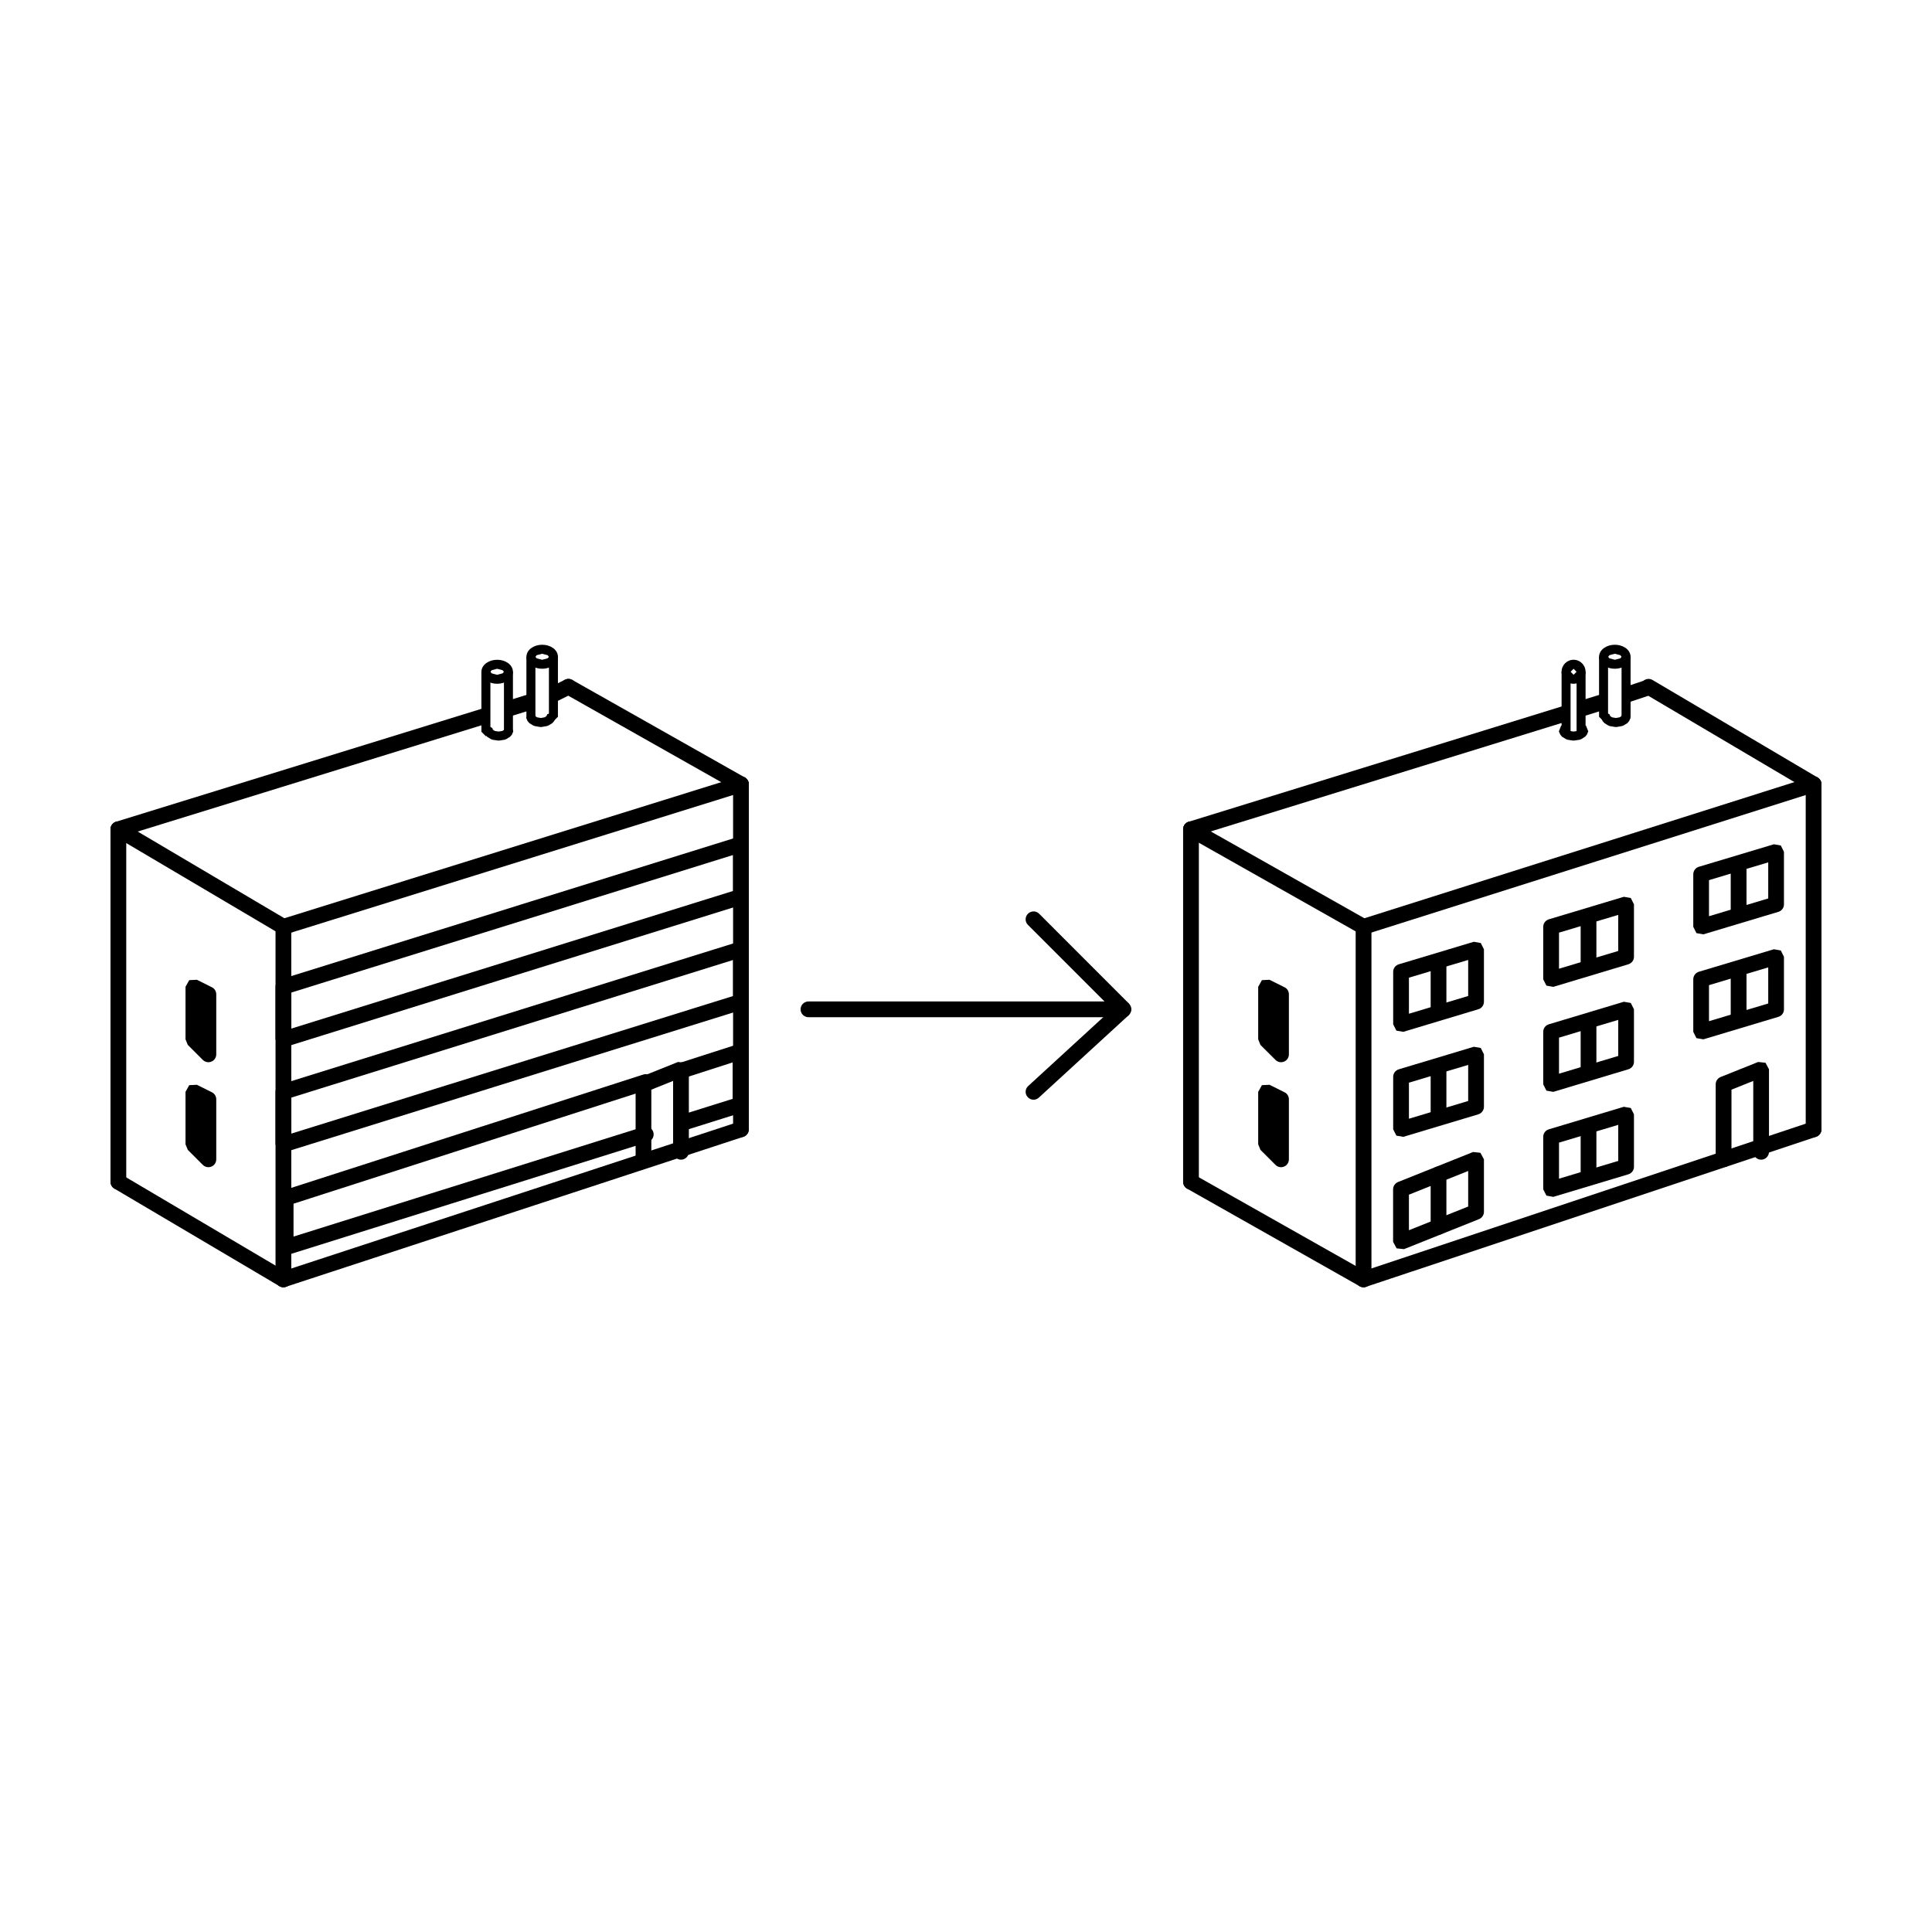 <?xml version="1.0" encoding="UTF-8"?>
<!-- Uploaded to: SVG Repo, www.svgrepo.com, Generator: SVG Repo Mixer Tools -->
<svg fill="#000000" width="800px" height="800px" version="1.1" viewBox="144 144 512 512" xmlns="http://www.w3.org/2000/svg">
 <g>
  <path d="m506.01 485.02 119.27-39.754c1.098-0.363 1.684-1.547 1.324-2.637-0.359-1.098-1.559-1.684-2.637-1.32l-119.28 39.758c-1.102 0.363-1.684 1.559-1.32 2.644 0.363 1.094 1.547 1.672 2.637 1.309"/>
  <path d="m626.71 443.29v-91.441c0-1.152-0.945-2.09-2.086-2.09-1.152 0-2.09 0.941-2.09 2.09v91.438c0 1.152 0.941 2.086 2.09 2.086 1.145 0.004 2.086-0.934 2.086-2.082"/>
  <path d="m505.98 391.6 119.28-37.766c1.102-0.348 1.707-1.516 1.359-2.621-0.336-1.102-1.516-1.707-2.625-1.359l-119.27 37.766c-1.102 0.348-1.703 1.516-1.359 2.621 0.34 1.102 1.516 1.707 2.613 1.359"/>
  <path d="m579.82 327.8 43.742 25.84c0.992 0.586 2.273 0.258 2.852-0.734 0.59-0.996 0.262-2.273-0.734-2.863l-43.742-25.84c-0.984-0.586-2.262-0.25-2.852 0.742-0.582 0.992-0.254 2.273 0.734 2.856"/>
  <path d="m574.93 425.39h2.086v-13.914l-0.84-1.684-1.844-0.316-19.859 5.969c-0.902 0.273-1.5 1.074-1.5 1.996v13.922l0.848 1.672 1.828 0.316 19.879-5.981c0.891-0.258 1.492-1.074 1.492-1.996l-2.09 0.016-0.598-1.996-17.18 5.144v-9.551l15.695-4.707v11.109h2.082l-0.598-1.996 0.598 1.996"/>
  <path d="m574.93 397.57h2.086v-13.914l-0.84-1.672-1.844-0.324-19.859 5.965c-0.902 0.266-1.5 1.082-1.5 1.996l-0.004 13.906 0.848 1.676 1.828 0.324 19.879-5.981c0.891-0.266 1.492-1.074 1.492-1.996l-2.086 0.02-0.598-2-17.18 5.152v-9.562l15.695-4.707v11.109l2.082 0.008-0.598-2 0.598 2"/>
  <path d="m574.93 453.22h2.086v-13.914l-0.84-1.672-1.844-0.324-19.859 5.965c-0.902 0.266-1.5 1.082-1.5 1.996v13.914l0.848 1.672 1.828 0.324 19.879-5.977c0.891-0.277 1.492-1.082 1.492-1.996h-2.086l-0.598-1.996-17.18 5.148v-9.551l15.695-4.715v11.109h2.086l-0.598-1.996 0.59 2.012"/>
  <path d="m562.89 387.65v12.16c0 1.008 0.941 1.824 2.086 1.824 1.152 0 2.086-0.82 2.086-1.824v-12.16c0-1.008-0.934-1.824-2.086-1.824-1.145 0.008-2.086 0.824-2.086 1.824"/>
  <path d="m562.89 414.82v12.734c0 1.059 0.941 1.91 2.086 1.91 1.152 0 2.086-0.855 2.086-1.91v-12.734c0-1.055-0.934-1.914-2.086-1.914-1.145 0.004-2.086 0.863-2.086 1.914"/>
  <path d="m562.89 442.69v12.699c0 1.055 0.941 1.906 2.086 1.906 1.152 0 2.086-0.852 2.086-1.906v-12.699c0-1.055-0.934-1.906-2.086-1.906-1.145 0-2.086 0.852-2.086 1.906"/>
  <path d="m614.68 411.48h2.086v-13.922l-0.836-1.672-1.832-0.324-19.879 5.965c-0.891 0.266-1.484 1.082-1.484 1.996v13.922l0.84 1.672 1.84 0.316 19.871-5.961c0.898-0.266 1.484-1.082 1.484-1.996l-2.09 0.004-0.586-1.996-17.195 5.144v-9.551l15.699-4.707v11.113h2.082l-0.586-1.988 0.586 1.984"/>
  <path d="m614.68 383.65h2.086v-13.914l-0.836-1.672-1.832-0.324-19.879 5.965c-0.891 0.266-1.484 1.078-1.484 1.996v13.914l0.84 1.672 1.84 0.324 19.871-5.965c0.898-0.266 1.484-1.078 1.484-1.996h-2.09l-0.586-1.996-17.195 5.152v-9.559l15.699-4.711v11.109l2.082 0.004-0.586-1.996 0.586 1.996"/>
  <path d="m602.66 373.54v12.746c0 1.059 0.945 1.91 2.098 1.91s2.086-0.855 2.086-1.91v-12.746c0-1.055-0.941-1.91-2.086-1.91-1.16 0-2.098 0.859-2.098 1.91"/>
  <path d="m602.66 401.36v12.656c0 1.043 0.945 1.895 2.098 1.895s2.086-0.855 2.086-1.895v-12.656c0-1.047-0.941-1.895-2.086-1.895-1.16-0.008-2.098 0.844-2.098 1.895"/>
  <path d="m602.86 451.23v-18.461l5.773-2.312v18.785c0 1.152 0.941 2.086 2.086 2.086 1.145 0 2.082-0.938 2.082-2.086v-21.867l-0.926-1.734-1.945-0.207-9.945 3.977c-0.781 0.316-1.309 1.082-1.309 1.941v19.875c0 1.152 0.941 2.086 2.086 2.086 1.156 0.004 2.098-0.934 2.098-2.082"/>
  <path d="m458.6 459.01 45.727 25.852c0.988 0.57 2.273 0.215 2.836-0.785 0.555-1.004 0.207-2.281-0.785-2.836l-45.723-25.84c-1.004-0.574-2.281-0.215-2.836 0.777-0.574 1.004-0.215 2.273 0.781 2.832"/>
  <path d="m507.45 483.04v-93.426c0-1.152-0.941-2.086-2.086-2.086-1.152 0-2.098 0.938-2.098 2.086v93.426c0 1.152 0.941 2.086 2.098 2.086 1.148 0 2.086-0.93 2.086-2.086"/>
  <path d="m461.71 457.2v-93.426c0-1.152-0.938-2.09-2.086-2.09-1.148 0-2.086 0.941-2.086 2.09v93.422c0 1.152 0.945 2.086 2.086 2.086 1.148 0.004 2.086-0.93 2.086-2.082"/>
  <path d="m458.6 365.58 45.727 25.844c0.988 0.57 2.273 0.211 2.836-0.789 0.555-0.996 0.207-2.273-0.785-2.836l-45.723-25.844c-1.004-0.57-2.281-0.211-2.836 0.789-0.574 1-0.215 2.277 0.781 2.836"/>
  <path d="m479.52 405.52h-2.086v13.914l0.598 1.477 3.984 3.977c0.598 0.59 1.492 0.777 2.273 0.453 0.785-0.316 1.281-1.082 1.281-1.93v-15.906c0-0.797-0.441-1.527-1.152-1.867l-3.981-1.988-2.019 0.098-0.984 1.777 2.086-0.004-0.945 1.859 2.832 1.414v9.562l-0.414-0.402-1.473 1.477h2.086v-13.926h-2.086l-0.945 1.859 0.945-1.844"/>
  <path d="m479.52 433.34h-2.086v13.914l0.598 1.477 3.984 3.977c0.598 0.59 1.492 0.777 2.273 0.453 0.785-0.316 1.281-1.082 1.281-1.93v-15.898c0-0.797-0.441-1.516-1.152-1.867l-3.981-1.984-2.019 0.098-0.984 1.785 2.086-0.023-0.945 1.867 2.832 1.406v9.559l-0.414-0.402-1.473 1.477h2.086v-13.914l-2.086 0.008-0.945 1.848 0.945-1.848"/>
  <path d="m535.17 437.32h2.09v-13.914l-0.84-1.684-1.844-0.316-19.871 5.969c-0.891 0.266-1.496 1.074-1.496 1.996v13.914l0.848 1.672 1.832 0.316 19.879-5.965c0.883-0.273 1.492-1.09 1.492-1.996l-2.09 0.004-0.594-1.988-17.195 5.144v-9.551l15.703-4.715v11.109h2.086l-0.594-1.996 0.594 2"/>
  <path d="m535.17 409.5h2.09v-13.922l-0.84-1.672-1.844-0.324-19.871 5.965c-0.891 0.258-1.496 1.082-1.496 1.996v13.914l0.848 1.672 1.832 0.316 19.879-5.981c0.883-0.258 1.492-1.074 1.492-1.996l-2.09 0.031-0.594-1.996-17.195 5.144v-9.551l15.703-4.699v11.109l2.086-0.004-0.594-1.996 0.594 1.992"/>
  <path d="m535.17 465.15h2.09v-13.918l-0.934-1.734-1.945-0.207-19.871 7.949c-0.785 0.316-1.324 1.09-1.324 1.941v13.914l0.934 1.734 1.953 0.207 19.871-7.949c0.785-0.316 1.316-1.082 1.316-1.941l-2.09 0.004-0.77-1.941-17.02 6.812v-9.418l15.703-6.289v10.832l2.086 0.004-0.77-1.941 0.77 1.941"/>
  <path d="m523.14 399.36v12.609c0 1.043 0.941 1.891 2.086 1.891s2.086-0.848 2.086-1.891v-12.609c0-1.047-0.945-1.891-2.086-1.891-1.145 0-2.086 0.852-2.086 1.891"/>
  <path d="m523.14 427.21v12.75c0 1.066 0.941 1.914 2.086 1.914s2.086-0.855 2.086-1.914v-12.75c0-1.059-0.945-1.914-2.086-1.914-1.145-0.004-2.086 0.855-2.086 1.914"/>
  <path d="m523.14 455.21v13.914c0 1.152 0.941 2.086 2.086 2.086s2.086-0.938 2.086-2.086v-13.914c0-1.152-0.945-2.086-2.086-2.086-1.145 0-2.086 0.934-2.086 2.086"/>
  <path d="m561.81 322.03v15.902l1.199 1.195 1.184-1.195v-15.902l-1.184-1.191-1.199 1.191"/>
  <path d="m560.22 337.93v-15.902l-1.199-1.191-1.184 1.191v15.902l1.184 1.195 1.199-1.195"/>
  <path d="m564.19 322.03c-0.004-1.758-1.414-3.184-3.18-3.184-1.762 0-3.18 1.426-3.18 3.184 0 1.754 1.414 3.168 3.18 3.18 1.762-0.008 3.172-1.426 3.18-3.18l-1.18-1.195-1.996 1.984-0.789-0.789 0.789-0.797 0.789 0.797 1.188 1.195 1.199-1.195"/>
  <path d="m562.72 336.88-0.238 0.531-0.477 0.309-0.992 0.145-0.965-0.145-0.512-0.312-0.227-0.527-1.574-0.625-0.617 1.566 0.383 0.875 0.465 0.543 1.031 0.633 0.438 0.164 1.391 0.219h0.367l1.402-0.219 0.469-0.164 1.008-0.641 0.461-0.535 0.375-0.875-0.621-1.566-1.566 0.625"/>
  <path d="m582.64 325.58c-0.352-1.09-1.547-1.684-2.625-1.32l-5.078 1.688v4.312c0.141-0.016 0.289-0.004 0.422-0.051l5.965-1.988c1.098-0.363 1.68-1.555 1.316-2.641z"/>
  <path d="m573.73 318.05v15.898l1.195 1.195 1.195-1.195v-15.898l-1.195-1.195-1.195 1.195"/>
  <path d="m570.15 333.95v-15.898l-1.184-1.195-1.199 1.195v15.898l1.199 1.195 1.184-1.195"/>
  <path d="m576.12 318.05c-0.012-1.074-0.656-1.895-1.402-2.394-0.785-0.516-1.738-0.789-2.769-0.789-1.039 0-1.996 0.277-2.766 0.789-0.762 0.5-1.41 1.32-1.414 2.394 0.004 1.066 0.656 1.895 1.414 2.394 0.77 0.508 1.727 0.785 2.766 0.785 1.031 0 1.984-0.277 2.769-0.785 0.75-0.5 1.395-1.328 1.402-2.394l-1.195-1.195-1.188 1.195-0.336 0.414-1.438 0.383-1.441-0.383-0.344-0.414 0.344-0.418 1.441-0.379 1.438 0.379 0.336 0.418 1.188 1.195 1.195-1.195"/>
  <path d="m573.93 333.27-0.219 0.516-0.527 0.32-0.953 0.168-0.996-0.168-0.488-0.312-0.238-0.523-1.566-0.613-0.605 1.57 0.367 0.855 0.461 0.531 1.016 0.641 0.438 0.164 1.414 0.242h0.395l1.391-0.242 0.418-0.156 1.039-0.633 0.457-0.547 0.391-0.855-0.617-1.57-1.574 0.613"/>
  <path d="m219.75 485.02 121.25-39.754c1.098-0.352 1.691-1.535 1.328-2.625-0.359-1.102-1.531-1.691-2.629-1.328l-121.26 39.754c-1.09 0.352-1.684 1.535-1.32 2.625 0.359 1.102 1.531 1.691 2.629 1.328"/>
  <path d="m342.45 443.29v-91.441c0-1.152-0.934-2.09-2.086-2.09-1.152 0-2.086 0.941-2.086 2.09v91.438c0 1.152 0.934 2.086 2.086 2.086 1.152 0 2.086-0.934 2.086-2.082"/>
  <path d="m219.73 391.61 121.25-37.766c1.102-0.352 1.719-1.523 1.375-2.621-0.348-1.102-1.512-1.719-2.613-1.375l-121.25 37.766c-1.102 0.352-1.715 1.523-1.375 2.621 0.352 1.098 1.516 1.715 2.613 1.375"/>
  <path d="m293.61 327.81 45.723 25.84c1.004 0.57 2.277 0.215 2.836-0.785 0.574-0.996 0.215-2.277-0.781-2.836l-45.723-25.84c-1.004-0.57-2.277-0.211-2.836 0.785-0.574 1.004-0.219 2.277 0.781 2.836"/>
  <path d="m316.61 451.23v-18.461l5.769-2.312v18.785c0 1.152 0.938 2.086 2.09 2.086 1.148 0 2.086-0.938 2.086-2.086v-21.867l-0.918-1.734-1.949-0.207-9.934 3.977c-0.785 0.316-1.309 1.082-1.309 1.941v19.875c0 1.152 0.938 2.086 2.09 2.086 1.137 0.004 2.074-0.934 2.074-2.082"/>
  <path d="m174.32 459 43.73 25.844c0.992 0.59 2.266 0.258 2.856-0.734 0.59-0.984 0.258-2.258-0.734-2.848l-43.73-25.84c-0.996-0.59-2.266-0.273-2.856 0.734-0.594 0.984-0.262 2.258 0.734 2.844"/>
  <path d="m221.19 483.04v-93.426c0-1.152-0.934-2.086-2.082-2.086s-2.09 0.938-2.09 2.086v93.426c0 1.152 0.941 2.086 2.09 2.086s2.082-0.93 2.082-2.086"/>
  <path d="m177.46 457.2v-93.426c0-1.152-0.938-2.09-2.086-2.09-1.152 0-2.094 0.938-2.094 2.09v93.422c0 1.152 0.938 2.086 2.086 2.086 1.156 0.004 2.094-0.93 2.094-2.082"/>
  <path d="m174.32 365.57 43.73 25.844c0.992 0.586 2.266 0.258 2.856-0.742 0.59-0.988 0.258-2.266-0.734-2.852l-43.73-25.844c-0.996-0.586-2.266-0.258-2.856 0.734-0.594 0.996-0.262 2.277 0.734 2.859"/>
  <path d="m195.25 405.52h-2.086v13.914l0.609 1.477 3.977 3.977c0.598 0.59 1.492 0.777 2.273 0.453 0.785-0.316 1.289-1.082 1.289-1.93v-15.906c0-0.797-0.449-1.527-1.152-1.867l-3.977-1.988-2.035 0.098-0.988 1.777 2.09-0.004-0.934 1.859 2.82 1.414v9.574l-0.418-0.414-1.469 1.477h2.09v-13.926h-2.09l-0.934 1.859 0.934-1.844"/>
  <path d="m195.25 433.34h-2.086v13.914l0.609 1.477 3.977 3.977c0.598 0.59 1.492 0.777 2.273 0.453 0.785-0.316 1.289-1.082 1.289-1.93v-15.898c0-0.797-0.449-1.516-1.152-1.867l-3.977-1.984-2.035 0.098-0.988 1.77 2.09-0.008-0.934 1.871 2.82 1.406v9.566l-0.418-0.414-1.469 1.488h2.09v-13.914l-2.09-0.004-0.934 1.859 0.934-1.859"/>
  <path d="m340.36 381.66h2.086v-13.914l-0.852-1.684-1.855-0.316-121.25 37.766c-0.867 0.277-1.473 1.09-1.473 1.996v13.914l0.852 1.684 1.859 0.316 121.25-37.77c0.875-0.277 1.473-1.082 1.473-1.996l-2.09 0.004-0.625-2-118.55 36.934v-9.551l117.09-36.457v11.078l2.09-0.004-0.625-1.988 0.625 1.988"/>
  <path d="m340.36 409.5h2.086v-13.922l-0.852-1.684-1.855-0.316-121.25 37.777c-0.867 0.277-1.473 1.082-1.473 1.996v13.914l0.852 1.684 1.859 0.316 121.25-37.777c0.875-0.266 1.473-1.082 1.473-1.996l-2.09 0.008-0.625-1.996-118.55 36.918v-9.543l117.09-36.473v11.082l2.09 0.012-0.625-1.996 0.625 1.996"/>
  <path d="m314.51 442.62-92.723 29.086v-8.711l93.988-30.254c1.098-0.352 1.699-1.535 1.344-2.625-0.348-1.094-1.527-1.703-2.625-1.355l-95.426 30.719c-0.867 0.289-1.445 1.082-1.445 1.996v13.082l0.848 1.672 1.859 0.316 95.43-29.926c1.102-0.336 1.707-1.523 1.367-2.625-0.352-1.098-1.512-1.715-2.617-1.375"/>
  <path d="m325.82 429.53 12.34-3.977v9.652l-13.609 4.277c-1.098 0.348-1.715 1.523-1.367 2.625 0.348 1.109 1.516 1.715 2.625 1.367l15.062-4.727c0.871-0.277 1.465-1.074 1.465-1.996v-14.047l-0.863-1.688-1.875-0.309-15.062 4.84c-1.094 0.352-1.699 1.547-1.34 2.625 0.348 1.113 1.523 1.711 2.625 1.355"/>
  <path d="m296.51 325.06c-0.516-1.027-1.762-1.445-2.797-0.926l-3.043 1.523v4.402c0.316 0 0.629-0.051 0.934-0.207l3.977-1.988c1.023-0.512 1.445-1.766 0.93-2.805z"/>
  <path d="m289.47 318.05v15.898l1.195 1.195 1.191-1.195v-15.898l-1.191-1.195-1.195 1.195"/>
  <path d="m285.89 333.95v-15.898l-1.191-1.195-1.195 1.195v15.898l1.195 1.195 1.191-1.195"/>
  <path d="m291.86 318.05c-0.004-1.074-0.656-1.895-1.406-2.394-0.781-0.516-1.727-0.789-2.766-0.789s-1.988 0.277-2.766 0.789c-0.754 0.5-1.402 1.32-1.41 2.394 0.012 1.066 0.656 1.895 1.41 2.394 0.777 0.508 1.734 0.785 2.766 0.785s1.984-0.277 2.766-0.785c0.754-0.5 1.398-1.328 1.406-2.394l-1.195-1.195-1.195 1.195-0.348 0.414-1.441 0.383-1.445-0.383-0.348-0.414 0.348-0.418 1.445-0.379 1.441 0.379 0.348 0.418 1.195 1.195 1.195-1.195"/>
  <path d="m289.04 333.27-0.227 0.516-0.523 0.32-0.957 0.168-0.961-0.168-0.527-0.32-0.23-0.516-1.578-0.613-0.598 1.57 0.371 0.855 0.465 0.547 1.031 0.633 0.426 0.156 1.391 0.242h0.406l1.391-0.242 0.422-0.156 1.035-0.633 0.465-0.547 0.383-0.855-0.609-1.57-1.57 0.613"/>
  <path d="m174.75 361.77c-1.098 0.336-1.723 1.508-1.379 2.609 0.344 1.102 1.508 1.719 2.613 1.387l96.785-29.918 0.004-4.371z"/>
  <path d="m284.7 327.92c-0.203 0-0.406 0-0.609 0.059l-5.352 1.652v4.367l5.961-1.844z"/>
  <path d="m277.55 322.03v15.902l1.195 1.195 1.188-1.195v-15.902l-1.188-1.191-1.195 1.191"/>
  <path d="m273.96 337.93v-15.902l-1.188-1.191-1.195 1.191v15.902l1.195 1.195 1.188-1.195"/>
  <path d="m279.93 322.03c-0.004-1.074-0.656-1.895-1.406-2.394-0.781-0.516-1.734-0.789-2.769-0.789-1.039 0-1.984 0.277-2.766 0.789-0.75 0.5-1.402 1.32-1.41 2.394 0.012 1.066 0.656 1.895 1.41 2.387 0.781 0.52 1.727 0.789 2.766 0.789 1.039 0 1.988-0.273 2.754-0.789 0.773-0.492 1.418-1.316 1.422-2.387l-1.195-1.195-1.195 1.195-0.348 0.414-1.445 0.383-1.441-0.383-0.348-0.414 0.348-0.418 1.441-0.379 1.445 0.379 0.348 0.418 1.195 1.195 1.195-1.195"/>
  <path d="m277.81 336.9-0.207 0.512-0.496 0.309-0.973 0.145-0.988-0.145-0.488-0.309-0.23-0.531-1.562-0.625-0.625 1.566 0.379 0.875 0.457 0.535 1.016 0.641 0.449 0.164 1.418 0.219h0.367l1.391-0.219 0.434-0.164 1.035-0.633 0.484-0.566 0.352-0.871-0.652-1.559-1.559 0.656"/>
  <path d="m358.25 413.57h83.484c1.152 0 2.086-0.945 2.086-2.086 0-1.152-0.938-2.086-2.086-2.086h-83.484c-1.152 0-2.09 0.934-2.09 2.086-0.004 1.152 0.934 2.086 2.09 2.086"/>
  <path d="m416.41 389.1 22.309 22.312-22.238 20.398c-0.848 0.766-0.918 2.098-0.121 2.941 0.77 0.855 2.106 0.922 2.941 0.133l23.844-21.871 0.691-1.496-0.613-1.516-23.844-23.855c-0.805-0.816-2.141-0.816-2.953 0-0.832 0.816-0.832 2.141-0.016 2.953"/>
  <path d="m568.96 327.92c-0.211 0-0.418 0-0.629 0.066l-5.332 1.648v4.375l5.961-1.844z"/>
  <path d="m459 361.78c-1.098 0.336-1.723 1.508-1.371 2.609 0.336 1.102 1.523 1.715 2.613 1.379l98.777-30.535v-4.375z"/>
 </g>
</svg>